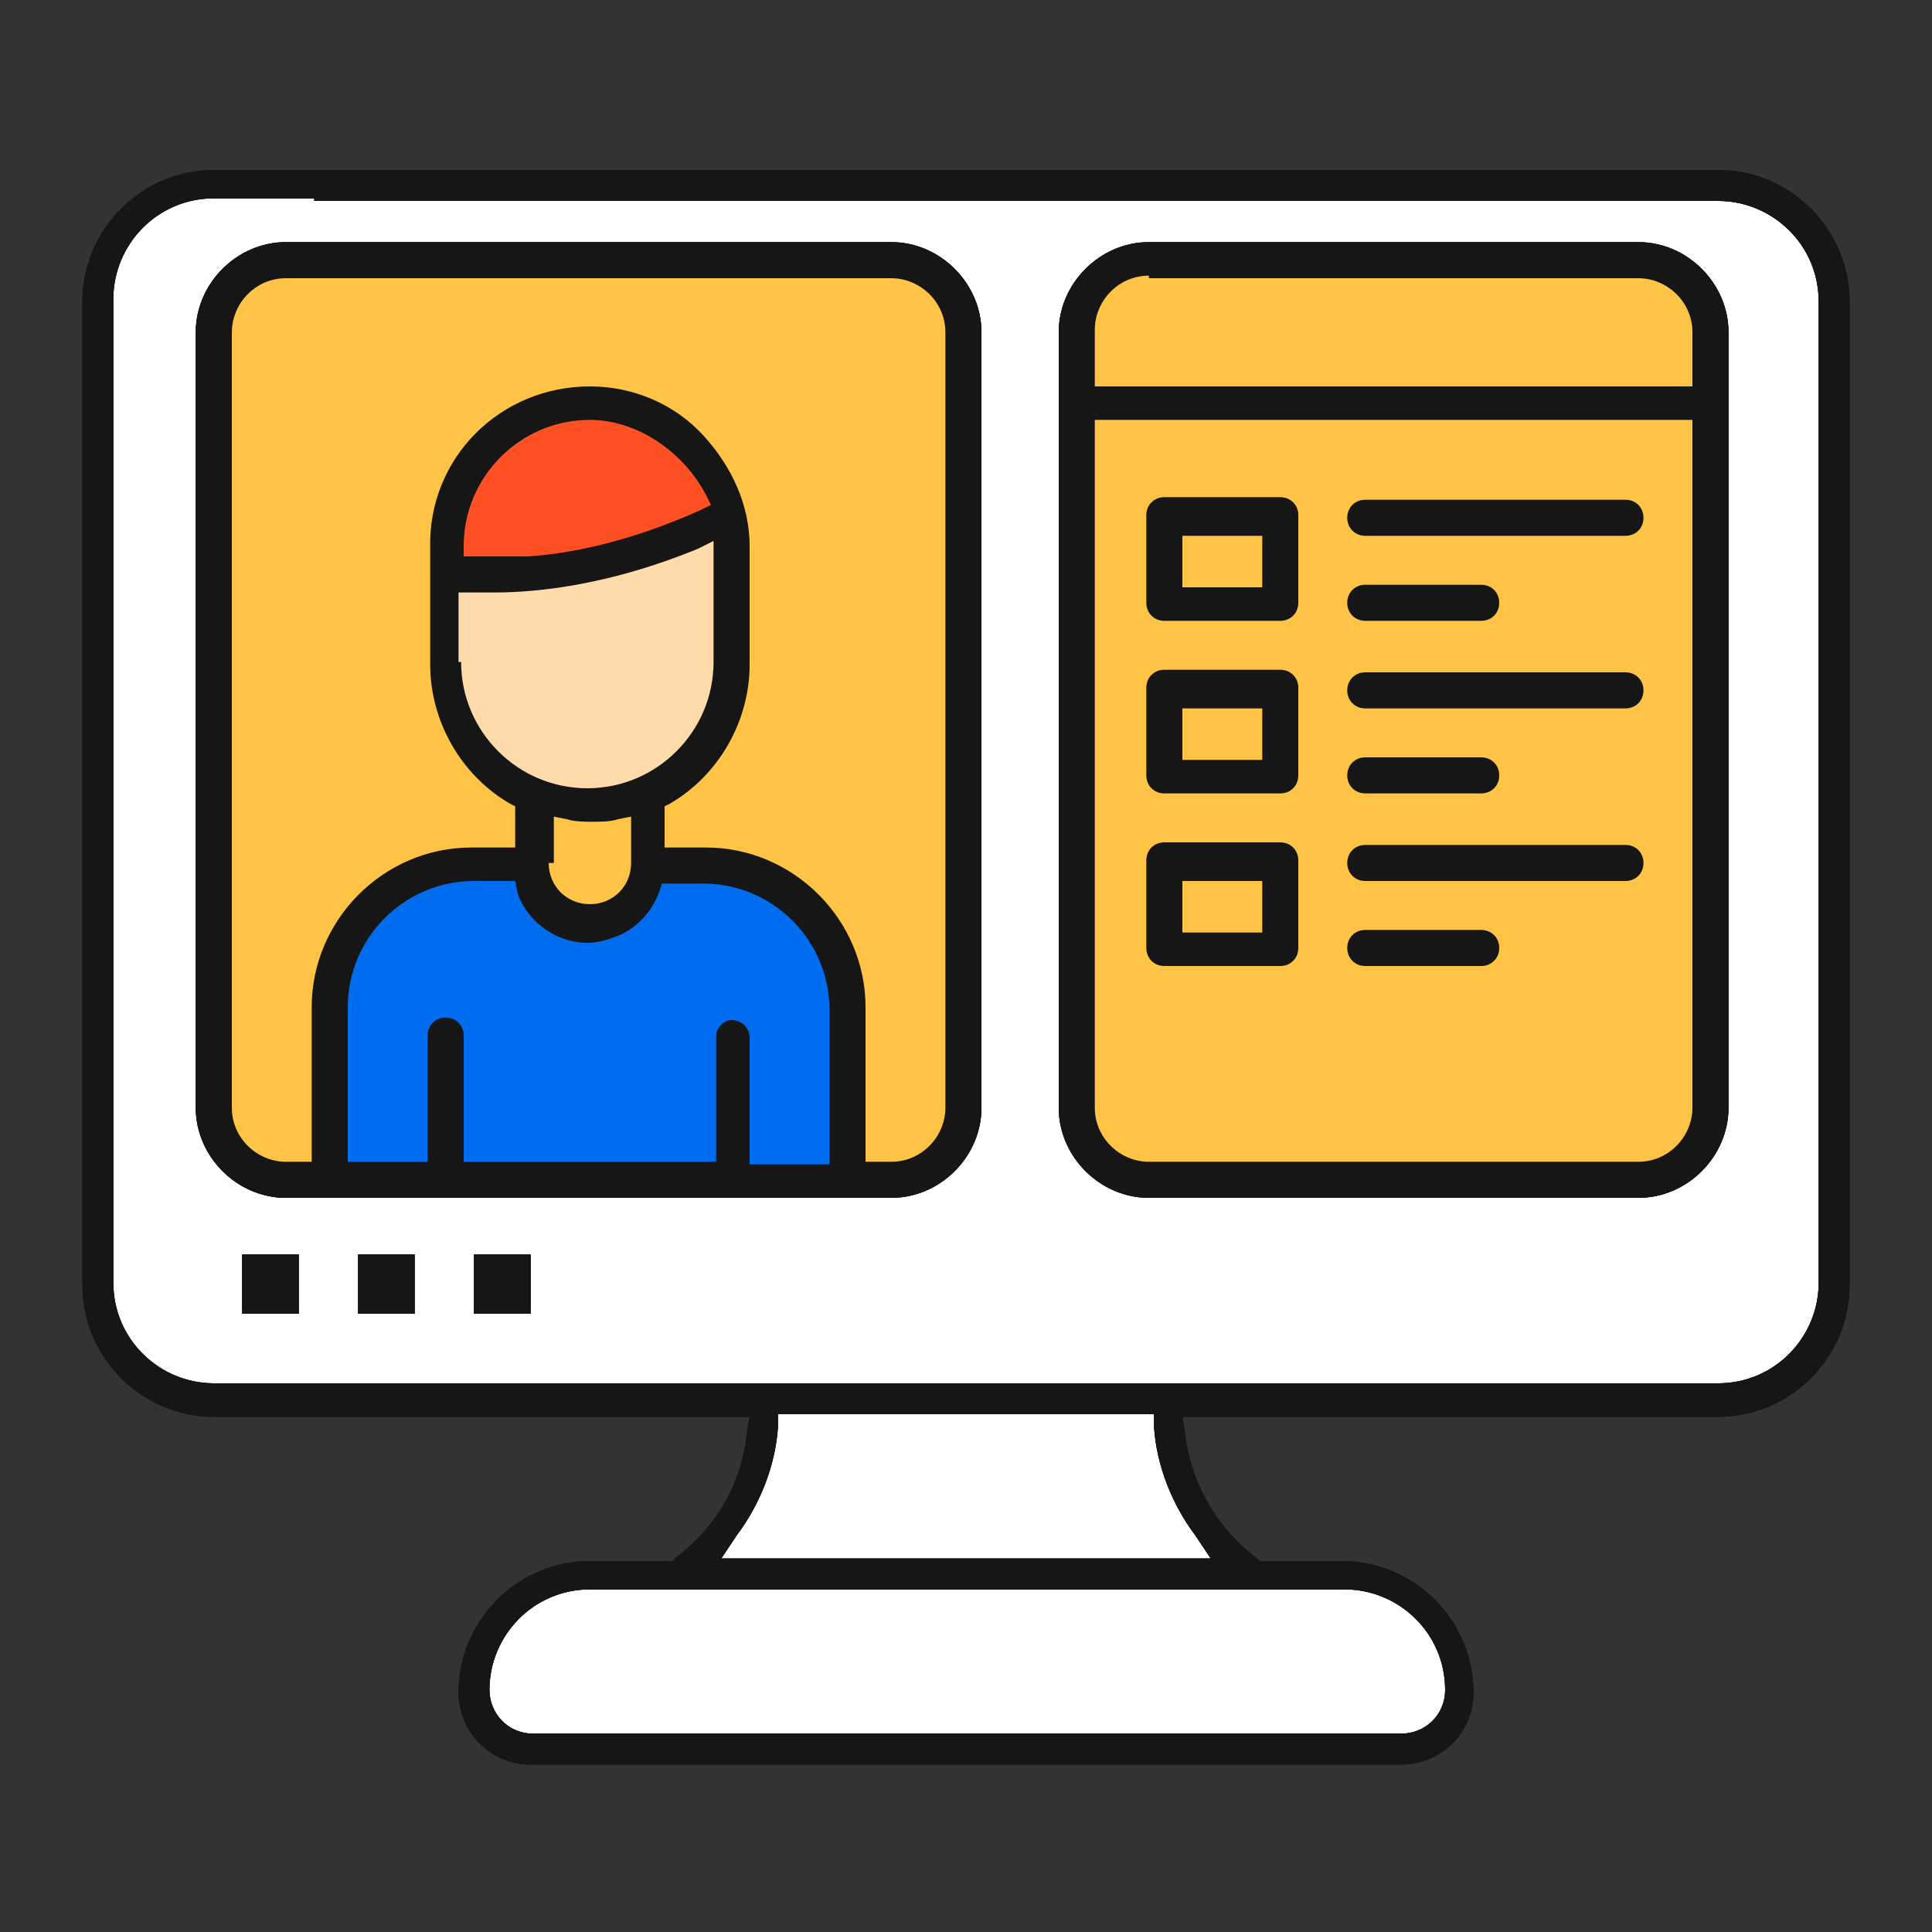 <?xml version="1.0" encoding="UTF-8"?> <!-- Generator: Adobe Illustrator 24.3.0, SVG Export Plug-In . SVG Version: 6.00 Build 0) --> <svg xmlns="http://www.w3.org/2000/svg" xmlns:xlink="http://www.w3.org/1999/xlink" id="Слой_1" x="0px" y="0px" viewBox="0 0 75 75" style="enable-background:new 0 0 75 75;" xml:space="preserve"><rect x="0" y="0" width="75" height="75" fill="#333333" stroke="none"/> <style type="text/css"> .st0{fill:#FFFFFF;} .st1{fill:#FFC445;} .st2{fill:#FF5023;} .st3{fill:#FFDAAA;} .st4{fill:#006DF0;} .st5{fill:#E0E0E2;} .st6{fill:#161616;} </style> <g> <g> <path class="st0" d="M62.4,7.1h3.8c2.8,0,5,2.2,5,5v37.6c0,2.8-2.2,4.7-5,4.7H45.2l0.1,0.9c0.2,1.9,1.7,4.7,3.2,5.8l0.1,0.1l3.7,0 c1.4,0,4.2,1.5,4.3,4.1c0,1.5-1,2.7-2.5,2.7H20.9c-1.5,0-2.5-1-2.5-2.6c0-2.8,2.4-4.4,5-4.3h3.1l0.1-0.1c1.5-1.1,2.8-3.9,3-5.8 l0.1-0.7L8.8,54.5c-2.8,0-5-2-5-4.8V12.1c0-2.8,2.2-5,5-5h3.8H62.4z"></path> <g> <path class="st1" d="M11.1,10.1h23.5c1.5,0,2.8,1.3,2.8,2.8V43c0,1.5-1.3,2.8-2.8,2.8H11.1c-1.5,0-2.8-1.3-2.8-2.8V12.9 C8.3,11.3,9.6,10.1,11.1,10.1z"></path> <path class="st1" d="M63.8,10.1c1.4,0,2.6,1.2,2.6,2.6v29.8c0,1.8-1.2,3.3-2.8,3.3c0,0,0,0,0,0h-19c-1.5,0-2.8-1.5-2.8-3.3 c0,0,0,0,0,0V12.7c0-1.4,1.2-2.6,2.6-2.6H63.8z"></path> <path class="st2" d="M28.4,19.9c-6.6,3.3-11,2.2-11,2.2v-1c0-3.1,2.5-5.6,5.6-5.6c1.5,0,2.9,0.6,3.9,1.7 C27.7,18,28.2,18.9,28.4,19.9C28.4,19.9,28.4,19.9,28.4,19.9z"></path> <path class="st3" d="M28.6,21.3v4.3c0,3.1-2.5,5.6-5.6,5.6s-5.6-2.5-5.6-5.6v-3.5c0,0,4.4,1.1,11-2.2 C28.5,20.4,28.6,20.8,28.6,21.3z"></path> <path class="st4" d="M27.5,33.4h-2c0,1.5-1.2,2.7-2.6,2.7c-1.4,0-2.6-1.2-2.6-2.7h-1.7c-3.1,0-5.6,2.5-5.6,5.6v6.7H33V39 C33,35.9,30.5,33.4,27.5,33.4z"></path> <path class="st5" d="M28.6,19.9c-0.1,0-0.1,0.1-0.2,0.1c0,0,0,0,0,0L28.6,19.9z"></path> <g> <path class="st6" d="M11.1,46.5c-1.9,0-3.5-1.6-3.5-3.5V12.9c0-1.9,1.6-3.5,3.5-3.5h23.5c1.9,0,3.5,1.6,3.5,3.5V43 c0,1.9-1.6,3.5-3.5,3.5h0H11.1z M22.9,15c1.7,0,3.3,0.7,4.4,1.9c1.1,1.2,1.8,2.7,1.8,4.3l0,0c0,0,0,0,0,0.1v4.5 c0,2.2-1.2,4.3-3.1,5.4l-0.2,0.1v1.6h1.6c3.4,0,6.2,2.8,6.2,6.2v6h1c1.2,0,2.1-1,2.1-2.1V12.9c0-1.2-1-2.1-2.1-2.1H11.1 c-1.2,0-2.1,1-2.1,2.1V43c0,1.2,1,2.1,2.1,2.1h1v-6c0-3.4,2.8-6.2,6.2-6.2H20v-1.6l-0.2-0.1c-1.9-1.1-3.1-3.2-3.1-5.4v-4.5 C16.6,17.8,19.4,15,22.9,15z M28.4,39.6c0.4,0,0.7,0.3,0.7,0.7v4.9h3.1v-6c0-2.7-2.2-4.9-4.9-4.9h-1.6l-0.1,0.3 c-0.3,0.8-0.9,1.5-1.8,1.8c-0.3,0.1-0.6,0.2-1,0.2c-1.2,0-2.3-0.8-2.7-1.9L20,34.2h-1.6c-2.7,0-4.9,2.2-4.9,4.9v6h3.1v-4.9 c0-0.4,0.3-0.7,0.7-0.7s0.7,0.3,0.7,0.7v4.9h9.8v-4.9C27.8,39.9,28.1,39.6,28.4,39.6z M21.3,33.5c0,0.9,0.7,1.6,1.6,1.6 c0.9,0,1.6-0.7,1.6-1.6v-1.8l-0.5,0.1c-0.3,0.1-0.7,0.1-1,0.1c-0.3,0-0.7,0-1-0.1l-0.5-0.1V33.5z M17.9,25.7 c0,2.7,2.2,4.9,4.9,4.9s4.9-2.2,4.9-4.9v-4.7l-0.6,0.3c-3.4,1.4-6.2,1.7-7.9,1.7c-0.3,0-0.6,0-0.9,0l-0.5,0V25.7z M22.9,16.3 c-2.7,0-4.9,2.2-4.9,4.9l0,0.4l0.4,0c0.3,0,0.6,0,1,0c0.4,0,0.7,0,1.1,0c1.5-0.1,3.8-0.5,6.7-1.8l0.4-0.2l-0.2-0.4 C26.5,17.5,24.7,16.3,22.9,16.3L22.9,16.3z"></path> <path class="st6" d="M44.6,46.5c-1.9,0-3.5-1.6-3.5-3.5V12.9c0-1.9,1.6-3.5,3.5-3.5h19c1.9,0,3.5,1.6,3.5,3.5V43 c0,1.9-1.6,3.5-3.5,3.5h0H44.6z M42.5,43c0,1.2,1,2.1,2.1,2.1h19c1.2,0,2.1-1,2.1-2.1V16.3H42.5V43z M44.6,10.7 c-1.2,0-2.1,1-2.1,2.1V15h23.2v-2.1c0-1.2-1-2.1-2.1-2.1H44.6z"></path> <path class="st6" d="M45.2,24.1c-0.4,0-0.7-0.3-0.7-0.7v-3.4c0-0.4,0.3-0.7,0.7-0.7h4.5c0.4,0,0.7,0.3,0.7,0.7v3.4 c0,0.4-0.3,0.7-0.7,0.7H45.2z M45.9,22.8H49v-2h-3.1V22.8z"></path> <path class="st6" d="M53,20.8c-0.4,0-0.7-0.3-0.7-0.7s0.3-0.7,0.7-0.7h10.1c0.4,0,0.7,0.3,0.7,0.7s-0.3,0.7-0.7,0.7H53z"></path> <path class="st6" d="M53,24.1c-0.4,0-0.7-0.3-0.7-0.7s0.3-0.7,0.7-0.7h4.5c0.4,0,0.7,0.3,0.7,0.7s-0.3,0.7-0.7,0.7H53z"></path> <path class="st6" d="M45.2,30.8c-0.4,0-0.7-0.3-0.7-0.7v-3.4c0-0.4,0.3-0.7,0.7-0.7h4.5c0.4,0,0.7,0.3,0.7,0.7v3.4 c0,0.4-0.3,0.7-0.7,0.7H45.2z M45.9,29.5H49v-2h-3.1V29.5z"></path> <path class="st6" d="M53,27.5c-0.4,0-0.7-0.3-0.7-0.7c0-0.4,0.3-0.7,0.7-0.7h10.1c0.4,0,0.7,0.3,0.7,0.7c0,0.4-0.3,0.7-0.7,0.7 H53z"></path> <path class="st6" d="M53,30.8c-0.4,0-0.7-0.3-0.7-0.7s0.3-0.7,0.7-0.7h4.5c0.4,0,0.7,0.3,0.7,0.7s-0.3,0.7-0.7,0.7H53z"></path> <path class="st6" d="M45.2,37.5c-0.4,0-0.7-0.3-0.7-0.7v-3.4c0-0.4,0.3-0.7,0.7-0.7h4.5c0.4,0,0.7,0.3,0.7,0.7v3.4 c0,0.4-0.3,0.7-0.7,0.7H45.2z M45.9,36.2H49v-2h-3.1V36.2z"></path> <path class="st6" d="M53,34.2c-0.4,0-0.7-0.3-0.7-0.7c0-0.4,0.3-0.7,0.7-0.7h10.1c0.4,0,0.7,0.3,0.7,0.7c0,0.4-0.3,0.7-0.7,0.7 H53z"></path> <path class="st6" d="M53,37.5c-0.4,0-0.7-0.3-0.7-0.7c0-0.4,0.3-0.7,0.7-0.7h4.5c0.4,0,0.7,0.3,0.7,0.7c0,0.4-0.3,0.7-0.7,0.7 H53z"></path> <path class="st6" d="M62.8,6.6h3.9c2.8,0,5.1,2.3,5.1,5.1v38.2c0,2.8-2.3,5.1-5.1,5.1H45.9l0.1,0.6c0.2,1.9,1.2,3.7,2.8,4.9 l0.1,0.1h3.2c2.8,0,5.1,2.3,5.1,5.1c0,1.6-1.3,2.8-2.8,2.8H20.6c-1.6,0-2.8-1.3-2.8-2.8c0-2.8,2.3-5.1,5.1-5.1h3.2l0.1-0.1 c1.6-1.2,2.6-2.9,2.8-4.9l0.1-0.6H8.3c-2.8,0-5.1-2.3-5.1-5.1V11.7c0-2.8,2.3-5.1,5.1-5.1h3.9H62.8z M22.9,61.7 c-2.2,0-3.9,1.8-3.9,3.9c0,0.9,0.7,1.7,1.7,1.7h33.7c0.9,0,1.7-0.7,1.7-1.7c0-2.2-1.8-3.9-3.9-3.9H22.9z M30.2,55.4 c-0.1,1.5-0.7,3-1.6,4.2L28,60.5H47l-0.6-0.9c-0.9-1.2-1.5-2.7-1.6-4.2l0-0.5H30.2L30.2,55.4z M12.2,7.7H8.3 c-2.2,0-3.9,1.8-3.9,3.9v38.2c0,2.2,1.8,3.9,3.9,3.9h58.4c2.2,0,3.9-1.8,3.9-3.9V11.7c0-2.2-1.8-3.9-3.9-3.9h-3.9H12.2z"></path> <g> <path class="st6" d="M18.4,48.7h2.2V51h-2.2V48.7z"></path> <path class="st6" d="M9.4,48.7h2.2V51H9.4V48.7z"></path> <path class="st6" d="M13.9,48.7h2.2V51h-2.2V48.7z"></path> </g> </g> </g> </g> <g> <path class="st1" d="M11.1,10.1h23.5c1.5,0,2.8,1.3,2.8,2.8V43c0,1.5-1.3,2.8-2.8,2.8H11.1c-1.5,0-2.8-1.3-2.8-2.8V12.9 C8.3,11.3,9.6,10.1,11.1,10.1z"></path> <path class="st1" d="M63.8,10.1c1.4,0,2.6,1.2,2.6,2.6v29.8c0,1.8-1.2,3.3-2.8,3.3c0,0,0,0,0,0h-19c-1.5,0-2.8-1.5-2.8-3.3 c0,0,0,0,0,0V12.7c0-1.4,1.2-2.6,2.6-2.6H63.8z"></path> <path class="st2" d="M28.4,19.9c-6.6,3.3-11,2.2-11,2.2v-1c0-3.1,2.5-5.6,5.6-5.6c1.5,0,2.9,0.6,3.9,1.7 C27.7,18,28.2,18.9,28.4,19.9C28.4,19.9,28.4,19.9,28.4,19.9z"></path> <path class="st3" d="M28.6,21.3v4.3c0,3.1-2.5,5.6-5.6,5.6s-5.6-2.5-5.6-5.6v-3.5c0,0,4.4,1.1,11-2.2 C28.5,20.4,28.6,20.8,28.6,21.3z"></path> <path class="st4" d="M27.5,33.4h-2c0,1.5-1.2,2.7-2.6,2.7c-1.4,0-2.6-1.2-2.6-2.7h-1.7c-3.1,0-5.6,2.5-5.6,5.6v6.7H33V39 C33,35.9,30.5,33.4,27.5,33.4z"></path> <path class="st5" d="M28.6,19.9c-0.1,0-0.1,0.1-0.2,0.1c0,0,0,0,0,0L28.6,19.9z"></path> <g> <path class="st6" d="M11.1,46.5c-1.9,0-3.5-1.6-3.5-3.5V12.9c0-1.9,1.6-3.5,3.5-3.5h23.5c1.9,0,3.5,1.6,3.5,3.5V43 c0,1.9-1.6,3.5-3.5,3.5h0H11.1z M22.9,15c1.7,0,3.3,0.7,4.4,1.9c1.1,1.2,1.8,2.7,1.8,4.3l0,0c0,0,0,0,0,0.1v4.5 c0,2.2-1.2,4.3-3.1,5.4l-0.2,0.1v1.6h1.6c3.4,0,6.2,2.8,6.2,6.2v6h1c1.2,0,2.1-1,2.1-2.1V12.9c0-1.2-1-2.1-2.1-2.1H11.1 c-1.2,0-2.1,1-2.1,2.1V43c0,1.2,1,2.1,2.1,2.1h1v-6c0-3.4,2.8-6.2,6.2-6.2H20v-1.6l-0.2-0.1c-1.9-1.1-3.1-3.2-3.1-5.4v-4.5 C16.6,17.8,19.4,15,22.9,15z M28.4,39.6c0.4,0,0.7,0.3,0.7,0.7v4.9h3.1v-6c0-2.7-2.2-4.9-4.9-4.9h-1.6l-0.1,0.3 c-0.3,0.8-0.9,1.5-1.8,1.8c-0.3,0.1-0.6,0.2-1,0.2c-1.2,0-2.3-0.8-2.7-1.9L20,34.2h-1.6c-2.7,0-4.9,2.2-4.9,4.9v6h3.1v-4.9 c0-0.4,0.3-0.7,0.7-0.7s0.7,0.3,0.7,0.7v4.9h9.8v-4.9C27.8,39.9,28.1,39.6,28.4,39.6z M21.3,33.5c0,0.9,0.7,1.6,1.6,1.6 c0.9,0,1.6-0.7,1.6-1.6v-1.8l-0.5,0.1c-0.3,0.1-0.7,0.1-1,0.1c-0.3,0-0.7,0-1-0.1l-0.5-0.1V33.5z M17.9,25.7 c0,2.7,2.2,4.9,4.9,4.9s4.9-2.2,4.9-4.9v-4.7l-0.6,0.3c-3.4,1.4-6.2,1.7-7.9,1.7c-0.3,0-0.6,0-0.9,0l-0.5,0V25.7z M22.9,16.3 c-2.7,0-4.9,2.2-4.9,4.9l0,0.4l0.4,0c0.3,0,0.6,0,1,0c0.4,0,0.7,0,1.1,0c1.5-0.1,3.8-0.5,6.7-1.8l0.4-0.2l-0.2-0.4 C26.5,17.5,24.7,16.3,22.9,16.3L22.9,16.3z"></path> <path class="st6" d="M44.6,46.5c-1.9,0-3.5-1.6-3.5-3.5V12.9c0-1.9,1.6-3.5,3.5-3.5h19c1.9,0,3.5,1.6,3.5,3.5V43 c0,1.9-1.6,3.5-3.5,3.5h0H44.6z M42.5,43c0,1.2,1,2.1,2.1,2.1h19c1.2,0,2.1-1,2.1-2.1V16.3H42.5V43z M44.6,10.7 c-1.2,0-2.1,1-2.1,2.1V15h23.2v-2.1c0-1.2-1-2.1-2.1-2.1H44.6z"></path> <path class="st6" d="M45.2,24.1c-0.4,0-0.7-0.3-0.7-0.7v-3.4c0-0.4,0.3-0.7,0.7-0.7h4.5c0.4,0,0.7,0.3,0.7,0.7v3.4 c0,0.4-0.3,0.7-0.7,0.7H45.2z M45.9,22.8H49v-2h-3.1V22.8z"></path> <path class="st6" d="M53,20.8c-0.4,0-0.7-0.3-0.7-0.7s0.3-0.7,0.7-0.7h10.1c0.4,0,0.7,0.3,0.7,0.7s-0.3,0.7-0.7,0.7H53z"></path> <path class="st6" d="M53,24.1c-0.4,0-0.7-0.3-0.7-0.7s0.3-0.7,0.7-0.7h4.5c0.4,0,0.7,0.3,0.7,0.7s-0.3,0.7-0.7,0.7H53z"></path> <path class="st6" d="M45.2,30.8c-0.4,0-0.7-0.3-0.7-0.7v-3.4c0-0.4,0.3-0.7,0.7-0.7h4.5c0.4,0,0.7,0.3,0.7,0.7v3.4 c0,0.4-0.3,0.7-0.7,0.7H45.2z M45.9,29.5H49v-2h-3.1V29.5z"></path> <path class="st6" d="M53,27.5c-0.4,0-0.7-0.3-0.7-0.7c0-0.4,0.3-0.7,0.7-0.7h10.1c0.4,0,0.7,0.3,0.7,0.7c0,0.4-0.3,0.7-0.7,0.7 H53z"></path> <path class="st6" d="M53,30.8c-0.4,0-0.7-0.3-0.7-0.7s0.3-0.7,0.7-0.7h4.5c0.4,0,0.7,0.3,0.7,0.7s-0.3,0.7-0.7,0.7H53z"></path> <path class="st6" d="M45.2,37.5c-0.4,0-0.7-0.3-0.7-0.7v-3.4c0-0.4,0.3-0.7,0.7-0.7h4.5c0.4,0,0.7,0.3,0.7,0.7v3.4 c0,0.4-0.3,0.7-0.7,0.7H45.2z M45.9,36.2H49v-2h-3.1V36.2z"></path> <path class="st6" d="M53,34.2c-0.4,0-0.7-0.3-0.7-0.7c0-0.4,0.3-0.7,0.7-0.7h10.1c0.4,0,0.7,0.3,0.7,0.7c0,0.4-0.3,0.7-0.7,0.7 H53z"></path> <path class="st6" d="M53,37.5c-0.4,0-0.7-0.3-0.7-0.7c0-0.4,0.3-0.7,0.7-0.7h4.5c0.4,0,0.7,0.3,0.7,0.7c0,0.4-0.3,0.7-0.7,0.7H53 z"></path> <path class="st6" d="M62.8,6.6h3.9c2.8,0,5.1,2.3,5.1,5.1v38.2c0,2.8-2.3,5.1-5.1,5.1H45.9l0.1,0.6c0.2,1.9,1.2,3.7,2.8,4.9 l0.1,0.1h3.2c2.8,0,5.1,2.3,5.1,5.1c0,1.6-1.3,2.8-2.8,2.8H20.6c-1.6,0-2.8-1.3-2.8-2.8c0-2.8,2.3-5.1,5.1-5.1h3.2l0.1-0.1 c1.6-1.2,2.6-2.9,2.8-4.9l0.1-0.6H8.3c-2.8,0-5.1-2.3-5.1-5.1V11.7c0-2.8,2.3-5.1,5.1-5.1h3.9H62.8z M22.9,61.7 c-2.2,0-3.9,1.8-3.9,3.9c0,0.9,0.7,1.7,1.7,1.7h33.7c0.9,0,1.7-0.7,1.7-1.7c0-2.2-1.8-3.9-3.9-3.9H22.9z M30.2,55.4 c-0.1,1.5-0.7,3-1.6,4.2L28,60.5H47l-0.6-0.9c-0.9-1.2-1.5-2.7-1.6-4.2l0-0.5H30.2L30.2,55.4z M12.2,7.7H8.3 c-2.2,0-3.9,1.8-3.9,3.9v38.2c0,2.2,1.8,3.9,3.9,3.9h58.4c2.2,0,3.9-1.8,3.9-3.9V11.7c0-2.2-1.8-3.9-3.9-3.9h-3.9H12.2z"></path> <g> <path class="st6" d="M18.4,48.7h2.2V51h-2.2V48.7z"></path> <path class="st6" d="M9.4,48.7h2.2V51H9.4V48.7z"></path> <path class="st6" d="M13.9,48.7h2.2V51h-2.2V48.7z"></path> </g> </g> </g> <g> <path class="st1" d="M11.1,10.1h23.5c1.5,0,2.8,1.3,2.8,2.8V43c0,1.5-1.3,2.8-2.8,2.8H11.1c-1.5,0-2.8-1.3-2.8-2.8V12.9 C8.3,11.3,9.6,10.1,11.1,10.1z"></path> <path class="st1" d="M63.8,10.1c1.4,0,2.6,1.2,2.6,2.6v29.8c0,1.8-1.2,3.3-2.8,3.3c0,0,0,0,0,0h-19c-1.5,0-2.8-1.5-2.8-3.3 c0,0,0,0,0,0V12.7c0-1.4,1.2-2.6,2.6-2.6H63.8z"></path> <path class="st2" d="M28.4,19.9c-6.6,3.3-11,2.2-11,2.2v-1c0-3.1,2.5-5.6,5.6-5.6c1.5,0,2.9,0.6,3.9,1.7 C27.7,18,28.2,18.9,28.4,19.9C28.4,19.9,28.4,19.9,28.4,19.9z"></path> <path class="st3" d="M28.6,21.3v4.3c0,3.1-2.5,5.6-5.6,5.6s-5.6-2.5-5.6-5.6v-3.5c0,0,4.4,1.1,11-2.2 C28.5,20.4,28.6,20.8,28.6,21.3z"></path> <path class="st4" d="M27.5,33.4h-2c0,1.5-1.2,2.7-2.6,2.7c-1.4,0-2.6-1.2-2.6-2.7h-1.7c-3.1,0-5.6,2.5-5.6,5.6v6.7H33V39 C33,35.9,30.5,33.4,27.5,33.4z"></path> <path class="st5" d="M28.6,19.9c-0.1,0-0.1,0.1-0.2,0.1c0,0,0,0,0,0L28.6,19.9z"></path> <g> <path class="st6" d="M11.1,46.5c-1.9,0-3.5-1.6-3.5-3.5V12.9c0-1.9,1.6-3.5,3.5-3.5h23.5c1.9,0,3.5,1.6,3.5,3.5V43 c0,1.9-1.6,3.5-3.5,3.5h0H11.1z M22.9,15c1.7,0,3.3,0.7,4.4,1.9c1.1,1.2,1.8,2.7,1.8,4.3l0,0c0,0,0,0,0,0.1v4.5 c0,2.2-1.2,4.3-3.1,5.4l-0.2,0.1v1.6h1.6c3.4,0,6.2,2.8,6.2,6.2v6h1c1.2,0,2.1-1,2.1-2.1V12.9c0-1.2-1-2.1-2.1-2.1H11.1 c-1.2,0-2.1,1-2.1,2.1V43c0,1.2,1,2.1,2.1,2.1h1v-6c0-3.4,2.8-6.2,6.2-6.2H20v-1.6l-0.2-0.1c-1.9-1.1-3.1-3.2-3.1-5.4v-4.5 C16.6,17.8,19.4,15,22.9,15z M28.4,39.6c0.4,0,0.7,0.3,0.7,0.7v4.9h3.1v-6c0-2.7-2.2-4.9-4.9-4.9h-1.6l-0.1,0.3 c-0.3,0.8-0.9,1.5-1.8,1.8c-0.3,0.1-0.6,0.2-1,0.2c-1.2,0-2.3-0.8-2.7-1.9L20,34.2h-1.6c-2.7,0-4.9,2.2-4.9,4.9v6h3.1v-4.9 c0-0.4,0.3-0.7,0.7-0.7s0.7,0.3,0.7,0.7v4.9h9.8v-4.9C27.8,39.9,28.1,39.6,28.4,39.6z M21.3,33.5c0,0.9,0.7,1.6,1.6,1.6 c0.9,0,1.6-0.7,1.6-1.6v-1.8l-0.5,0.1c-0.3,0.1-0.7,0.1-1,0.1c-0.3,0-0.7,0-1-0.1l-0.5-0.1V33.5z M17.9,25.7 c0,2.7,2.2,4.9,4.9,4.9s4.9-2.2,4.9-4.9v-4.7l-0.6,0.3c-3.4,1.4-6.2,1.7-7.9,1.7c-0.3,0-0.6,0-0.9,0l-0.5,0V25.7z M22.9,16.3 c-2.7,0-4.9,2.2-4.9,4.9l0,0.4l0.4,0c0.3,0,0.6,0,1,0c0.4,0,0.7,0,1.1,0c1.5-0.1,3.8-0.5,6.7-1.8l0.4-0.2l-0.2-0.4 C26.5,17.5,24.7,16.3,22.9,16.3L22.9,16.3z"></path> <path class="st6" d="M44.6,46.5c-1.9,0-3.5-1.6-3.5-3.5V12.9c0-1.9,1.6-3.5,3.5-3.5h19c1.9,0,3.5,1.6,3.5,3.5V43 c0,1.9-1.6,3.5-3.5,3.5h0H44.6z M42.5,43c0,1.2,1,2.1,2.1,2.1h19c1.2,0,2.1-1,2.1-2.1V16.3H42.5V43z M44.6,10.7 c-1.2,0-2.1,1-2.1,2.1V15h23.2v-2.1c0-1.2-1-2.1-2.1-2.1H44.6z"></path> <path class="st6" d="M45.2,24.1c-0.4,0-0.7-0.3-0.7-0.7v-3.4c0-0.4,0.3-0.7,0.7-0.7h4.5c0.4,0,0.7,0.3,0.7,0.7v3.4 c0,0.4-0.3,0.7-0.7,0.7H45.2z M45.9,22.8H49v-2h-3.1V22.8z"></path> <path class="st6" d="M53,20.8c-0.4,0-0.7-0.3-0.7-0.7s0.3-0.7,0.7-0.7h10.1c0.4,0,0.7,0.3,0.7,0.7s-0.3,0.7-0.7,0.7H53z"></path> <path class="st6" d="M53,24.1c-0.4,0-0.7-0.3-0.7-0.7s0.3-0.7,0.7-0.7h4.5c0.4,0,0.7,0.3,0.7,0.7s-0.3,0.7-0.7,0.7H53z"></path> <path class="st6" d="M45.2,30.8c-0.4,0-0.7-0.3-0.7-0.7v-3.4c0-0.4,0.3-0.7,0.7-0.7h4.5c0.4,0,0.7,0.3,0.7,0.7v3.4 c0,0.4-0.3,0.7-0.7,0.7H45.2z M45.9,29.5H49v-2h-3.1V29.5z"></path> <path class="st6" d="M53,27.5c-0.4,0-0.7-0.3-0.7-0.7c0-0.4,0.3-0.7,0.7-0.7h10.1c0.4,0,0.7,0.3,0.7,0.7c0,0.4-0.3,0.7-0.7,0.7 H53z"></path> <path class="st6" d="M53,30.8c-0.4,0-0.7-0.3-0.7-0.7s0.3-0.7,0.7-0.7h4.5c0.4,0,0.7,0.3,0.7,0.7s-0.3,0.7-0.7,0.7H53z"></path> <path class="st6" d="M45.2,37.5c-0.4,0-0.7-0.3-0.7-0.7v-3.4c0-0.4,0.3-0.7,0.7-0.7h4.5c0.4,0,0.7,0.3,0.7,0.7v3.4 c0,0.4-0.3,0.7-0.7,0.7H45.2z M45.9,36.2H49v-2h-3.1V36.2z"></path> <path class="st6" d="M53,34.2c-0.4,0-0.7-0.3-0.7-0.7c0-0.4,0.3-0.7,0.7-0.7h10.1c0.4,0,0.7,0.3,0.7,0.7c0,0.4-0.3,0.7-0.7,0.7 H53z"></path> <path class="st6" d="M53,37.5c-0.4,0-0.7-0.3-0.7-0.7c0-0.4,0.3-0.7,0.7-0.7h4.5c0.4,0,0.7,0.3,0.7,0.7c0,0.4-0.3,0.7-0.7,0.7H53 z"></path> <path class="st6" d="M62.8,6.6h3.9c2.8,0,5.1,2.3,5.1,5.1v38.2c0,2.8-2.3,5.1-5.1,5.1H45.9l0.1,0.6c0.2,1.9,1.2,3.7,2.8,4.9 l0.1,0.1h3.2c2.8,0,5.1,2.3,5.1,5.1c0,1.6-1.3,2.8-2.8,2.8H20.6c-1.6,0-2.8-1.3-2.8-2.8c0-2.8,2.3-5.1,5.1-5.1h3.2l0.1-0.1 c1.6-1.2,2.6-2.9,2.8-4.9l0.1-0.6H8.3c-2.8,0-5.1-2.3-5.1-5.1V11.7c0-2.8,2.3-5.1,5.1-5.1h3.9H62.8z M22.9,61.7 c-2.2,0-3.9,1.8-3.9,3.9c0,0.9,0.7,1.7,1.7,1.7h33.7c0.9,0,1.7-0.7,1.7-1.7c0-2.2-1.8-3.9-3.9-3.9H22.9z M30.2,55.4 c-0.1,1.5-0.7,3-1.6,4.2L28,60.5H47l-0.6-0.9c-0.9-1.2-1.5-2.7-1.6-4.2l0-0.5H30.2L30.2,55.4z M12.2,7.7H8.3 c-2.2,0-3.9,1.8-3.9,3.9v38.2c0,2.2,1.8,3.9,3.9,3.9h58.4c2.2,0,3.9-1.8,3.9-3.9V11.7c0-2.2-1.8-3.9-3.9-3.9h-3.9H12.2z"></path> <g> <path class="st6" d="M18.4,48.7h2.2V51h-2.2V48.7z"></path> <path class="st6" d="M9.4,48.7h2.2V51H9.4V48.7z"></path> <path class="st6" d="M13.9,48.7h2.2V51h-2.2V48.7z"></path> </g> </g> </g> </g> </svg> 